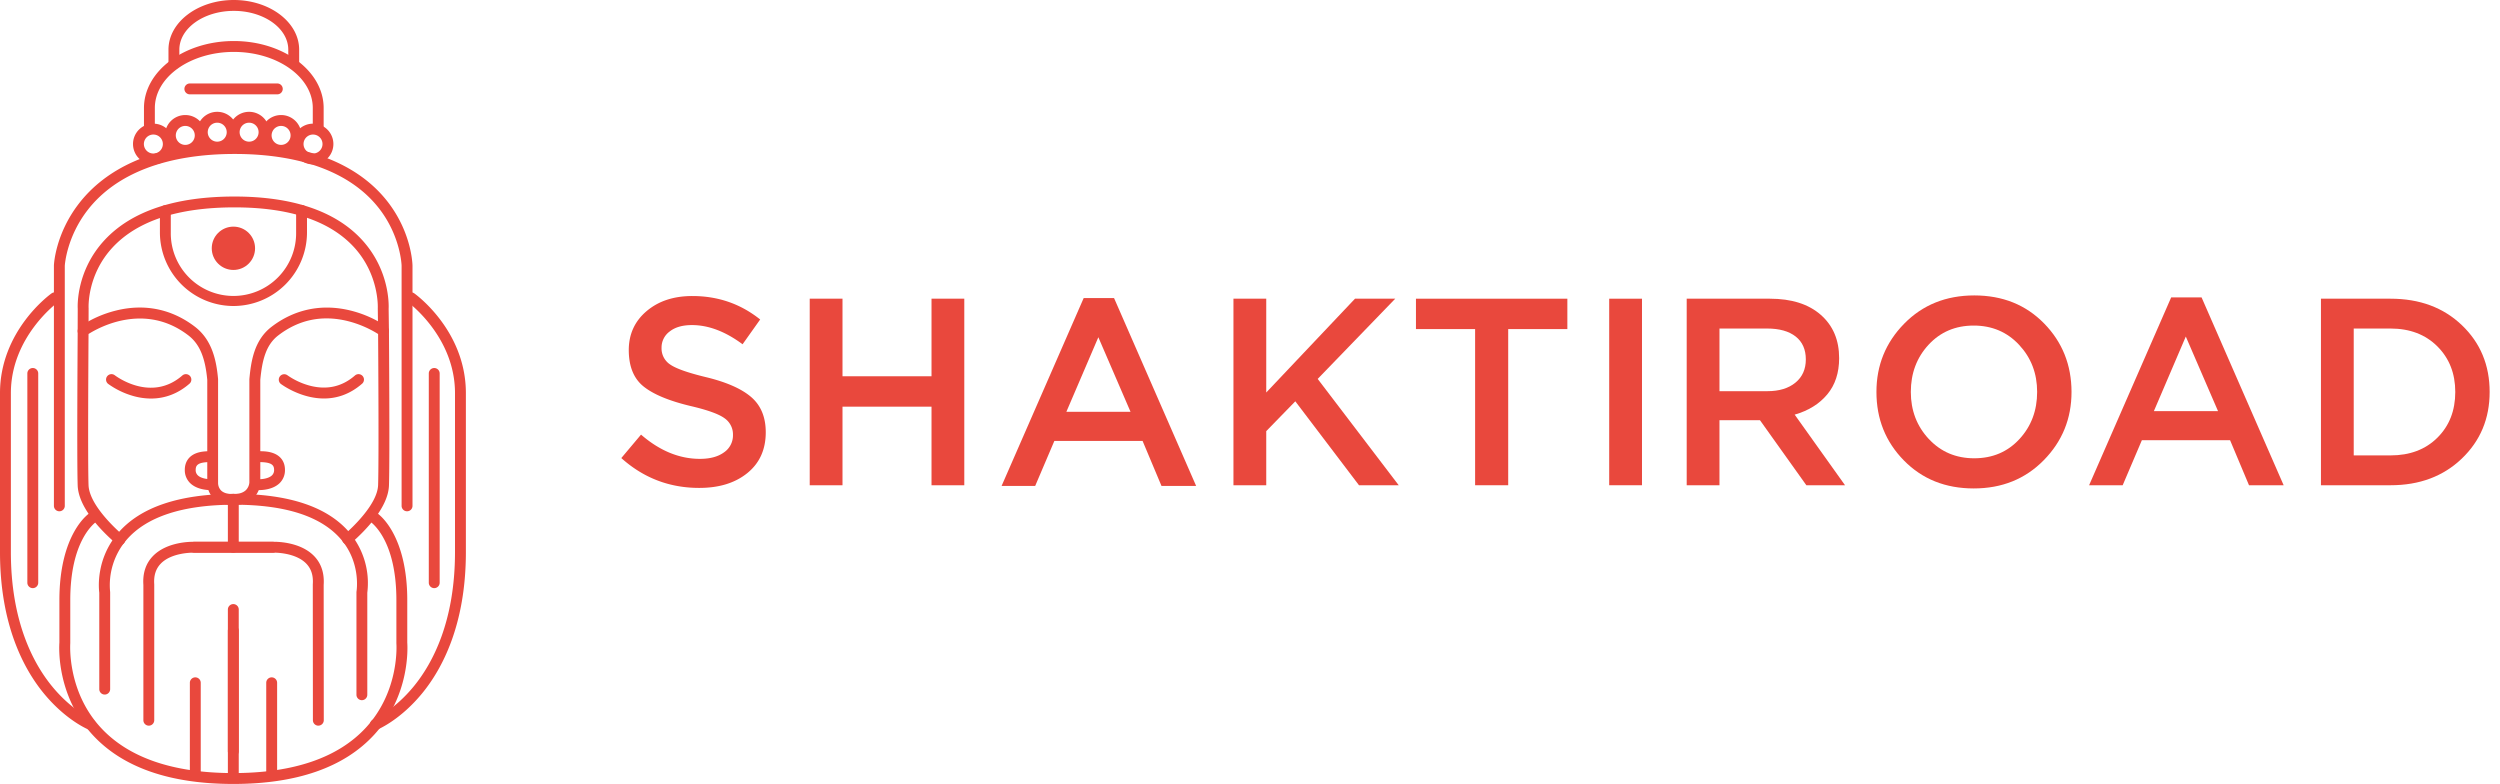 <?xml version="1.0" encoding="UTF-8"?> <svg xmlns="http://www.w3.org/2000/svg" id="Layer_1" data-name="Layer 1" viewBox="0 0 2298.13 720.65"><defs><style>.cls-1{fill:#e9483d;}</style></defs><path class="cls-1" d="M170.33,143.19a18.72,18.72,0,1,1,18.72-18.72A18.74,18.74,0,0,1,170.33,143.19Zm0-27.44a8.72,8.72,0,1,0,8.72,8.72A8.73,8.73,0,0,0,170.33,115.75Z"></path><path class="cls-1" d="M141,151.12a18.72,18.72,0,1,1,18.71-18.72A18.74,18.74,0,0,1,141,151.12Zm0-27.44a8.72,8.72,0,1,0,8.71,8.72A8.73,8.73,0,0,0,141,123.68Z"></path><path class="cls-1" d="M199.69,140.23a18.72,18.72,0,1,1,18.72-18.72A18.74,18.74,0,0,1,199.69,140.23Zm0-27.44a8.72,8.72,0,1,0,8.72,8.72A8.73,8.73,0,0,0,199.69,112.79Z"></path><path class="cls-1" d="M229,140.23a18.72,18.72,0,1,1,18.72-18.72A18.74,18.74,0,0,1,229,140.23Zm0-27.44a8.72,8.72,0,1,0,8.72,8.72A8.73,8.73,0,0,0,229,112.79Z"></path><path class="cls-1" d="M258.4,143.19a18.72,18.72,0,1,1,18.72-18.72A18.74,18.74,0,0,1,258.4,143.19Zm0-27.44a8.72,8.72,0,1,0,8.72,8.72A8.73,8.73,0,0,0,258.4,115.75Z"></path><path class="cls-1" d="M287.75,151.12a18.72,18.72,0,1,1,18.72-18.72A18.74,18.74,0,0,1,287.75,151.12Zm0-27.44a8.72,8.72,0,1,0,8.72,8.72A8.73,8.73,0,0,0,287.75,123.68Z"></path><path class="cls-1" d="M138.84,366.36a60.26,60.26,0,0,1-15.48-2.1A74,74,0,0,1,99.44,352.9a5,5,0,0,1,6.1-7.93c1.38,1.06,33.51,25.07,62.07.2a5,5,0,1,1,6.57,7.54C163.79,361.76,151.77,366.36,138.84,366.36Z"></path><path class="cls-1" d="M297.8,366.31c-21.92,0-39.41-13.21-39.67-13.42a5,5,0,0,1,6.1-7.92,65.21,65.21,0,0,0,21.07,9.69c15.48,3.91,29.28.72,41-9.49a5,5,0,1,1,6.57,7.54C321.16,362.91,308.91,366.31,297.8,366.31Z"></path><path class="cls-1" d="M136.8,667.07a5,5,0,0,1-5-5V537.71c-.73-10.8,2.21-19.71,8.74-26.49,13-13.5,35.63-13.22,37.51-13.16h72.67a5,5,0,0,1,0,10H177.81c-.18,0-19.93-.46-30.09,10.14-4.56,4.75-6.5,11-5.93,19,0,.12,0,.24,0,.36V662.07A5,5,0,0,1,136.8,667.07Z"></path><path class="cls-1" d="M332.67,643.65a5,5,0,0,1-5-5V544.48a4.4,4.4,0,0,1,.08-.89c0-.24,4.27-25.7-13.9-47.35-18-21.41-51.06-32.27-98.35-32.27s-80.8,10.91-99.3,32.44a64.09,64.09,0,0,0-15,47.31,4.87,4.87,0,0,1,.06.76v89a5,5,0,0,1-10,0V544.83c-.51-3.85-3.21-30.89,17.21-54.78S165,454,215.5,454s86.2,12.11,106.14,36a72.21,72.21,0,0,1,16,54.92v93.76A5,5,0,0,1,332.67,643.65Z"></path><path class="cls-1" d="M352.56,309.34a5,5,0,0,1-5-4.93l-.28-20.64c0-.13,0-.26,0-.39,0-.3,1.59-31.24-22.58-56.92-22.38-23.77-59.09-35.83-109.12-35.83-51.52,0-89.16,12.32-111.87,36.6-24,25.65-22.27,55.83-22.25,56.14,0,.11,0,.23,0,.35l-.07,20.63a5,5,0,0,1-5,5h0a5,5,0,0,1-5-5l.07-20.48c-.17-3.1-1.23-35.47,24.94-63.45,24.68-26.38,64.77-39.76,119.17-39.76,53,0,92.22,13.17,116.55,39.13,26.28,28.05,25.31,60.79,25.14,64.05l.28,20.46a5,5,0,0,1-4.93,5.07Z"></path><path class="cls-1" d="M374.17,470a5,5,0,0,1-5-5V244.26c0-.18-.69-26-19.71-51.33-25.25-33.63-71.48-51.4-133.69-51.4s-109,17.8-135.13,51.47c-19.17,24.67-21,49.77-21.08,51.39V465a5,5,0,0,1-10,0V244.06c0-1.17,1.39-28.84,22.8-56.71,12.53-16.3,29.34-29.27,50-38.55,25.5-11.46,56.93-17.27,93.43-17.27s67.79,5.81,93,17.28c20.43,9.29,36.93,22.28,49.05,38.6,20.71,27.91,21.33,55.61,21.35,56.78V465A5,5,0,0,1,374.17,470Z"></path><path class="cls-1" d="M110.2,501.13a5,5,0,0,1-3.26-1.21C94,488.77,72.13,467,71.41,446.24c-.84-24.48,0-137.15,0-141.94a5,5,0,0,1,2-4,103.15,103.15,0,0,1,33.36-14.86c26.19-6.5,51.24-1.34,72.42,14.92,16,12.29,19.75,31.24,21.28,48.16a3.39,3.39,0,0,1,0,.45v94.54c0,.13,0,.25,0,.38h0a10.19,10.19,0,0,0,2.54,6.77c2.26,2.37,6.05,3.58,11.27,3.58s9.35-1.28,11.87-3.81a11.14,11.14,0,0,0,3.08-6.91V349c0-.15,0-.3,0-.45,1.54-16.89,4.51-35.94,20.43-48.16C270.92,284.11,296,279,322.16,285.45a102.9,102.9,0,0,1,33.35,14.86,5,5,0,0,1,2.05,4c0,4.79.84,117.46,0,141.94-.7,20.43-22.11,42-34.81,53.06a5,5,0,1,1-6.57-7.54c7.21-6.27,30.78-28.11,31.39-45.86.77-22.22.14-121.35,0-138.88a97.7,97.7,0,0,0-28.17-11.94c-23.33-5.7-44.73-1.25-63.59,13.22C244.43,317.05,241,331,239.28,349.21v94.31a20.9,20.9,0,0,1-6,14c-4.47,4.48-10.84,6.75-18.95,6.75s-14.45-2.31-18.68-6.86a20,20,0,0,1-5.12-14V349.21c-1.92-20.79-7.12-33-17.38-40.91-40-30.68-82.15-7.37-91.76-1.28-.12,17.54-.75,116.66,0,138.88.62,18,24.69,40.11,32.05,46.44a5,5,0,0,1-3.26,8.79Z"></path><path class="cls-1" d="M214.47,720.65c-58.34,0-101.87-15.2-129.38-45.17C51.82,639.24,54.3,594.73,54.6,590.72V551.66c0-59.4,25.4-80.26,31.69-82.24a5.07,5.07,0,1,1,2.88,9.71c-3.43,2.33-24.57,19-24.57,72.53v39.26a3.1,3.1,0,0,1,0,.43c0,.42-3.2,43.62,28,77.48,25.55,27.75,66.57,41.82,121.91,41.82s96.47-14.11,122-41.93c31.18-34,27.9-76.94,27.87-77.37a3.1,3.1,0,0,1,0-.43V551.66c0-53.52-21.14-70.2-24.57-72.53a5.07,5.07,0,1,1,2.88-9.71c6.29,2,31.69,22.84,31.69,82.24v39.06c.3,4,2.78,48.52-30.49,84.76C316.33,705.45,272.8,720.65,214.47,720.65ZM345,471.25Zm-261,0Zm261,0h0Zm-261,0h0Z"></path><path class="cls-1" d="M214.47,695.56a5,5,0,0,1-5-5V560.31a5,5,0,0,1,10,0V690.56A5,5,0,0,1,214.47,695.56Z"></path><path class="cls-1" d="M214.47,715a5,5,0,0,1-5-5V579.75a5,5,0,0,1,10,0V710A5,5,0,0,1,214.47,715Z"></path><path class="cls-1" d="M214.47,508.06a5,5,0,0,1-5-5V459a5,5,0,0,1,10,0v44.09A5,5,0,0,1,214.47,508.06Z"></path><path class="cls-1" d="M249.74,716.76a5,5,0,0,1-5-5v-84.1a5,5,0,0,1,10,0v84.1A5,5,0,0,1,249.74,716.76Z"></path><path class="cls-1" d="M179.53,714.72a5,5,0,0,1-5-5V627.66a5,5,0,0,1,10,0v82.06A5,5,0,0,1,179.53,714.72Z"></path><path class="cls-1" d="M30.14,540.65a5,5,0,0,1-5-5V343.31a5,5,0,0,1,10,0V535.65A5,5,0,0,1,30.14,540.65Z"></path><path class="cls-1" d="M193.76,450.53c-3.49,0-12.79-.57-18.78-6.26a16.55,16.55,0,0,1-5.1-12.36c0-7.14,3.61-12.52,10.16-15.15,4.7-1.88,9.86-1.94,12.63-2l.83,0a5,5,0,0,1,5.42,7.62c-1.57,2.34-3.88,2.37-6.13,2.39-10.75.14-12.91,2.83-12.91,7.13a6.54,6.54,0,0,0,2,5.09c3.36,3.21,10.27,3.62,12.66,3.51a5,5,0,0,1,.51,10C194.82,450.51,194.38,450.53,193.76,450.53Zm-3.16-33.7h0Zm0,0Zm0,0h0Zm0,0Zm0,0Zm0,0Zm0,0Zm0,0h0Zm0,0Zm0,0h0Zm0,0Zm0,0Zm0,0Z"></path><path class="cls-1" d="M238.05,450.53c-.63,0-1.07,0-1.26,0a5,5,0,1,1,.52-10c2.37.12,9.29-.3,12.65-3.51a6.57,6.57,0,0,0,2-5.09c0-4.3-2.16-7-12.91-7.13-2.24,0-4.56,0-6.12-2.39a5,5,0,0,1,5.41-7.62l.83,0c2.78,0,7.93.09,12.63,2,6.55,2.63,10.16,8,10.16,15.15a16.58,16.58,0,0,1-5.09,12.36C250.83,450,241.53,450.53,238.05,450.53Zm3.15-33.7Zm0,0Zm0,0h0Zm0,0Zm0,0Zm0,0Zm0,0Z"></path><path class="cls-1" d="M83.19,671a5,5,0,0,1-1.89-.37c-.84-.35-20.95-8.77-41.07-33.28C21.88,615,0,574.35,0,507.55V361.37C0,304.23,45.51,271,47.45,269.66a5,5,0,0,1,5.82,8.13h0C52.83,278.1,10,309.48,10,361.37V507.55c0,63.49,20.43,101.94,37.57,123,18.54,22.79,37.35,30.78,37.53,30.86A5,5,0,0,1,83.19,671Z"></path><circle class="cls-1" cx="214.56" cy="228.24" r="19.91"></circle><path class="cls-1" d="M214.56,281.29A67.69,67.69,0,0,1,147,213.68v-20a5,5,0,0,1,10,0v20a57.61,57.61,0,1,0,115.21,0V193.4a5,5,0,0,1,10,0v20.28A67.68,67.68,0,0,1,214.56,281.29Z"></path><path class="cls-1" d="M399.17,540.65a5,5,0,0,1-5-5V343.31a5,5,0,0,1,10,0V535.65A5,5,0,0,1,399.17,540.65Z"></path><path class="cls-1" d="M345.07,671a5,5,0,0,1-1.9-9.63c.18-.07,19-8.06,37.52-30.85,17.14-21.07,37.57-59.52,37.57-123V361.37c0-51.89-42.83-83.27-43.26-83.58a5,5,0,0,1,5.82-8.13c1.93,1.38,47.44,34.57,47.44,91.71V507.55c0,66.8-21.88,107.48-40.23,129.84-20.12,24.51-40.22,32.93-41.07,33.28A5,5,0,0,1,345.07,671Z"></path><path class="cls-1" d="M254.91,86.73H174.52a5,5,0,0,1,0-10h80.39a5,5,0,1,1,0,10Z"></path><path class="cls-1" d="M137.34,122.64a5,5,0,0,1-5-5V99.31c0-34,37-61.59,82.59-61.59s82.59,27.63,82.59,61.59v18.08a5,5,0,0,1-10,0V99.31c0-28.45-32.56-51.59-72.59-51.59s-72.59,23.14-72.59,51.59v18.33A5,5,0,0,1,137.34,122.64Z"></path><path class="cls-1" d="M159.87,63.83a5,5,0,0,1-5-5V45.66C154.87,20.48,181.82,0,214.93,0S275,20.48,275,45.66v13a5,5,0,0,1-10,0v-13C265,26,242.54,10,214.93,10s-50.06,16-50.06,35.66V58.83A5,5,0,0,1,159.87,63.83Z"></path><path class="cls-1" d="M292.64,667.07a5,5,0,0,1-5-5l-.1-124.53c0-.12,0-.24,0-.36.57-8-1.37-14.24-5.93-19-10.16-10.59-29.91-10.15-30.11-10.14H178.62a5,5,0,0,1,0-10h72.67c1.87-.06,24.51-.34,37.51,13.16,6.52,6.78,9.46,15.69,8.74,26.49l.1,124.36a5,5,0,0,1-5,5Z"></path><path class="cls-1" d="M642.68,448.51q-40.92,0-71.54-27.43l18.13-21.56q25.72,22.29,54.14,22.29,14,0,22.17-6a18.9,18.9,0,0,0,8.21-16.05A18.09,18.09,0,0,0,666,384.45q-7.85-5.74-30.87-11.14-29.88-7.11-43.48-18T578,321.86q0-22,16.42-35.89t42.13-13.84q35.28,0,62.23,21.56l-16.17,22.78q-23.76-17.64-46.55-17.64-13,0-20.45,5.88a18.22,18.22,0,0,0-7.47,15,17.66,17.66,0,0,0,8.2,15.55q8.2,5.52,32.46,11.39,28.43,6.87,41.77,18.38t13.35,32.33q0,23.78-16.9,37.49T642.68,448.51Z"></path><path class="cls-1" d="M744.34,446.06V274.58h30.13v71.29H856.3V274.58h30.13V446.06H856.3V373.8H774.47v72.26Z"></path><path class="cls-1" d="M920.72,446.68,996.18,274h27.92l75.46,172.71h-31.85l-17.39-41.4H969.23l-17.64,41.4Zm59.53-68.11h59L1009.65,310Z"></path><path class="cls-1" d="M1133.85,446.06V274.58H1164v86.23l81.58-86.23h37l-71.29,73.74,74.48,97.74h-36.51l-58.55-77.16L1164,396.33v49.73Z"></path><path class="cls-1" d="M1356,446.06V302.51h-54.38V274.58H1440.8v27.93h-54.38V446.06Z"></path><path class="cls-1" d="M1479.26,446.06V274.58h30.14V446.06Z"></path><path class="cls-1" d="M1550.5,446.06V274.58h76.43q29.89,0,46.8,14.82t16.9,39.81q0,20.34-11,33.44t-29.88,18.5l46.3,64.91H1660.5l-42.63-59.77h-37.24v59.77Zm30.13-86.47h44.1q16.17,0,25.72-7.84t9.56-21.31q0-13.72-9.31-21.07T1624.49,302h-43.86Z"></path><path class="cls-1" d="M1878.77,423q-25.49,26-64.43,26t-64.18-25.72q-25.25-25.72-25.24-63,0-36.74,25.48-62.71t64.43-26q39,0,64.18,25.72t25.24,63Q1904.25,397.07,1878.77,423Zm-105.71-19.48q16.53,17.76,41.77,17.76t41.52-17.64q16.29-17.64,16.29-43.36,0-25.47-16.53-43.23t-41.77-17.77q-25.23,0-41.52,17.64t-16.29,43.36Q1756.53,385.81,1773.06,403.56Z"></path><path class="cls-1" d="M1920.41,446.06l75.46-172.7h27.92l75.46,172.7H2067.4l-17.4-41.4h-81.08l-17.64,41.4Zm59.53-68.1h59l-29.64-68.59Z"></path><path class="cls-1" d="M2133.54,446.06V274.58h63.94q40.17,0,65.65,24.38t25.48,61.36q0,36.75-25.6,61.25t-65.53,24.49Zm30.13-27.43h33.81q26.7,0,43.11-16.29t16.42-42q0-25.47-16.42-41.89T2197.48,302h-33.81Z"></path></svg> 